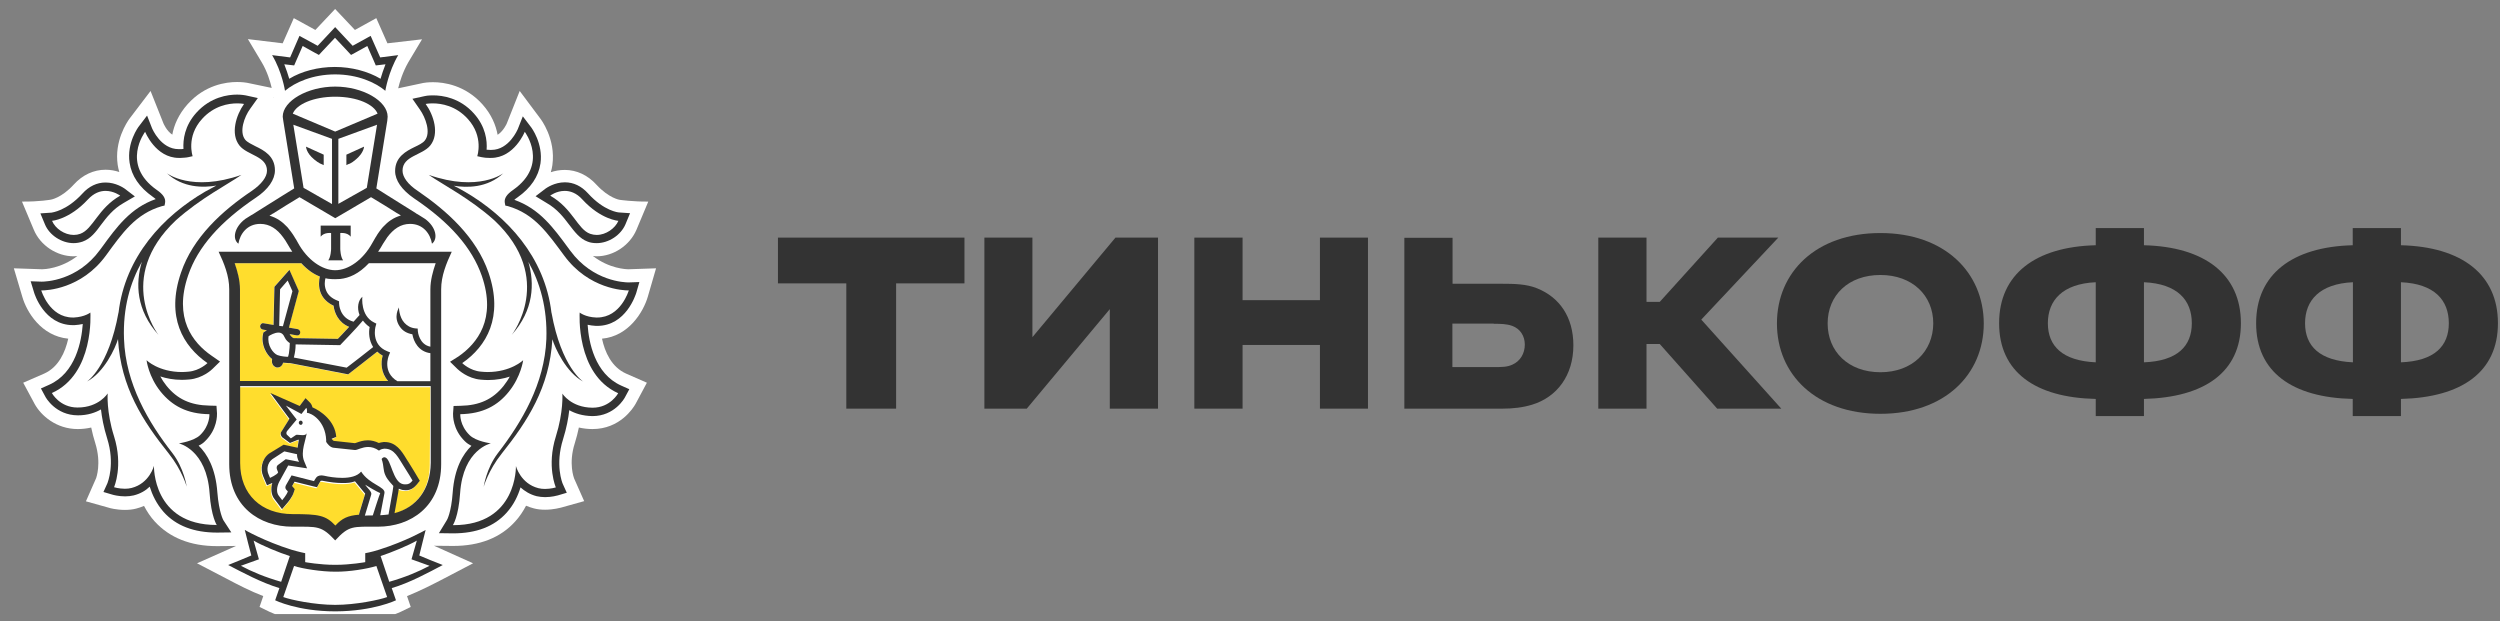 <?xml version="1.0" encoding="UTF-8"?> <svg xmlns="http://www.w3.org/2000/svg" width="157" height="39" viewBox="0 0 157 39" fill="none"><rect x="0" y="0" width="157" height="39" fill="#808080" stroke="none"/> <g clip-path="url(#clip0_30_56)"> <path d="M17.197 6.144H17.175L17.186 6.12L17.197 6.144ZM40.679 18.646L41.2 16.85L39.47 16.91C39.326 16.91 38.261 16.874 37.23 16.072C37.307 16.084 37.385 16.096 37.462 16.096C38.527 16.096 39.548 15.413 39.969 14.431L40.712 12.659C39.781 12.671 38.927 12.551 38.927 12.551C38.916 12.551 38.25 12.455 37.462 11.605C36.908 10.994 36.209 10.671 35.466 10.671C35.133 10.671 34.845 10.731 34.59 10.815C34.634 10.671 34.667 10.527 34.689 10.371C34.922 8.707 33.935 7.45 33.935 7.45L32.637 5.713L31.828 7.749C31.828 7.761 31.617 8.228 31.251 8.467C31.14 7.869 30.874 7.198 30.297 6.552C29.21 5.342 27.879 5.162 27.191 5.162C26.87 5.162 26.637 5.198 26.581 5.21L25.006 5.546C25.095 5.162 25.295 4.516 25.638 3.917L26.504 2.468L24.33 2.72L23.631 1.139L22.289 1.881L21.046 0.564L19.804 1.881L18.451 1.139L17.752 2.72L15.567 2.456L16.432 3.905C16.787 4.492 16.976 5.15 17.064 5.522L15.567 5.21L15.511 5.198C15.434 5.186 15.212 5.15 14.89 5.15C14.191 5.15 12.872 5.33 11.785 6.54C11.208 7.186 10.931 7.857 10.82 8.456C10.465 8.228 10.265 7.749 10.265 7.749L9.455 5.713L8.135 7.45C7.969 7.677 7.17 8.863 7.392 10.36C7.414 10.503 7.448 10.659 7.492 10.803C7.237 10.719 6.949 10.659 6.627 10.659C5.884 10.659 5.185 10.982 4.63 11.593C3.854 12.443 3.188 12.539 3.188 12.539C3.188 12.539 2.478 12.671 1.38 12.659L2.124 14.431C2.534 15.413 3.565 16.096 4.63 16.096C4.708 16.096 4.786 16.084 4.863 16.072C3.832 16.874 2.767 16.91 2.645 16.91L0.87 16.85L1.403 18.646C1.669 19.568 2.567 21.101 4.286 21.269C4.098 22.107 3.687 23.053 2.778 23.46L1.458 24.035L2.179 25.376C2.578 26.095 3.532 26.945 4.885 26.945C5.174 26.945 5.462 26.909 5.728 26.849C5.795 27.184 5.884 27.508 5.984 27.831C6.383 29.112 6.039 30.01 6.039 30.022L5.396 31.483L6.849 31.89C6.871 31.902 7.303 32.022 7.847 32.022C8.091 32.022 8.335 31.998 8.557 31.938C8.723 31.89 8.89 31.843 9.045 31.771C9.233 32.13 9.455 32.465 9.721 32.753C10.653 33.77 11.962 34.297 13.626 34.297H13.637L14.824 34.285L12.373 35.375L14.236 36.345C14.912 36.704 15.722 37.123 16.532 37.435L16.299 38.117L16.942 38.429C16.998 38.453 18.24 39.051 20.292 39.171C20.292 39.171 20.791 39.195 21.057 39.195C21.324 39.195 21.823 39.171 21.823 39.171C23.864 39.039 25.095 38.453 25.15 38.429L25.794 38.117L25.561 37.435C26.404 37.099 27.236 36.668 27.879 36.333L29.709 35.375L27.258 34.273L28.456 34.285C30.12 34.285 31.439 33.77 32.36 32.741C32.626 32.453 32.848 32.118 33.037 31.759C33.192 31.831 33.358 31.878 33.525 31.926C33.747 31.986 33.98 32.01 34.235 32.01C34.778 32.01 35.211 31.878 35.233 31.878L36.686 31.471L36.054 30.046C36.043 30.01 35.688 29.112 36.098 27.831C36.198 27.508 36.287 27.172 36.353 26.849C36.63 26.909 36.908 26.945 37.207 26.945C38.927 26.945 39.758 25.64 39.914 25.364L40.624 24.035L39.315 23.46C38.405 23.053 37.984 22.107 37.806 21.269C39.492 21.113 40.402 19.58 40.679 18.646Z" fill="white"></path> <path d="M21.047 6.072C19.661 6.072 18.618 6.563 18.385 7.138L21.047 8.264L23.709 7.138C23.477 6.563 22.434 6.072 21.047 6.072Z" fill="white"></path> <path d="M21.067 35.89H21.045H21.023C20.18 35.902 19.015 35.71 18.461 35.531L17.784 37.483C18.228 37.65 19.725 37.974 21.045 37.974C22.354 37.974 23.863 37.65 24.306 37.483L23.63 35.531C23.075 35.722 21.91 35.902 21.067 35.89Z" fill="white"></path> <path d="M26.158 33.95C25.659 34.25 24.538 34.717 23.884 34.92L24.427 36.537C25.437 36.238 26.269 35.902 26.945 35.531L25.814 35.124L26.158 33.95Z" fill="white"></path> <path d="M15.92 33.95L16.253 35.124L15.122 35.531C15.809 35.902 16.641 36.25 17.64 36.537L18.183 34.92C17.54 34.717 16.419 34.262 15.92 33.95Z" fill="white"></path> <path d="M21.042 4.204C22.095 4.204 23.116 4.468 23.914 4.947C23.992 4.683 24.092 4.372 24.225 4.037L23.925 4.073L23.615 4.108L23.482 3.797L23.082 2.887L22.35 3.294L22.062 3.45L21.84 3.21L21.053 2.372L20.265 3.21L20.043 3.45L19.755 3.294L19.023 2.887L18.623 3.797L18.49 4.108L18.18 4.073L17.88 4.037C18.014 4.372 18.113 4.683 18.191 4.947C18.967 4.468 19.988 4.204 21.042 4.204Z" fill="white"></path> <path d="M37.053 14.682C37.186 14.73 37.33 14.754 37.463 14.754C38.051 14.754 38.628 14.347 38.828 13.868C38.828 13.868 37.741 13.796 36.565 12.527C36.188 12.12 35.8 11.988 35.456 11.988C34.934 11.988 34.535 12.288 34.535 12.288C35.966 13.09 36.254 14.383 37.053 14.682Z" fill="white"></path> <path d="M4.615 14.754C4.748 14.754 4.892 14.73 5.025 14.682C5.835 14.395 6.123 13.102 7.532 12.288C7.532 12.288 7.133 11.988 6.611 11.988C6.268 11.988 5.879 12.108 5.502 12.527C4.338 13.796 3.25 13.868 3.25 13.868C3.45 14.335 4.027 14.754 4.615 14.754Z" fill="white"></path> <path d="M36.635 23.975C35.548 23.4 34.849 21.867 34.683 21.305C34.506 24.346 33.119 26.466 31.5 28.489C30.657 29.543 30.368 30.573 30.368 30.573C30.368 30.573 30.535 29.412 31.256 28.466C32.764 26.514 34.206 24.095 34.306 21.293C34.384 19.341 33.907 17.748 33.175 16.443C33.585 17.808 33.529 19.472 32.132 21.029C32.132 21.029 34.894 17.473 31.034 13.832C29.481 12.443 27.795 11.593 26.919 10.982C30.069 12.084 31.611 10.874 31.611 10.874C30.601 11.809 29.303 11.796 28.494 11.665C28.716 11.784 28.938 11.904 29.181 12.036C31.832 13.581 34.228 16.131 34.628 19.652V19.628C35.26 23.089 36.635 23.975 36.635 23.975ZM37.445 19.939C37.467 19.939 37.489 19.939 37.511 19.939C38.987 19.939 39.497 18.239 39.497 18.239H39.464C39.197 18.239 36.99 18.167 35.437 16.048C34.417 14.646 33.574 13.425 31.91 12.946L31.744 12.91L31.71 12.731C31.666 12.455 31.844 12.204 32.232 11.928C34.517 10.324 32.964 8.276 32.964 8.276C32.964 8.276 32.309 9.916 30.845 9.916C30.812 9.916 30.768 9.916 30.734 9.916C30.568 9.904 30.413 9.904 30.246 9.869L29.98 9.809C29.98 9.809 30.402 8.587 29.392 7.474C28.638 6.635 27.717 6.492 27.185 6.492C26.919 6.492 26.741 6.528 26.741 6.528C27.252 7.234 27.606 8.408 27.03 9.138C26.53 9.761 25.299 9.797 25.299 10.719C25.299 11.114 25.643 11.569 26.253 11.988C28.106 13.245 29.947 14.898 30.701 17.125C31.655 19.904 30.579 21.736 29.048 22.802C29.048 22.802 29.525 23.28 30.224 23.34C30.368 23.352 30.501 23.364 30.634 23.364C32.11 23.364 32.875 22.622 32.875 22.622C32.875 22.622 32.753 23.652 31.977 24.598C31.267 25.472 30.335 25.999 28.926 26.011C28.926 26.011 28.882 26.717 29.514 27.328C29.914 27.711 30.845 27.843 30.845 27.843C30.845 27.843 29.104 28.214 28.915 30.968C28.816 32.465 28.46 32.98 28.46 32.98H28.494C32.52 32.98 32.42 29.268 32.42 29.268C32.42 29.268 32.698 30.37 33.829 30.657C33.962 30.693 34.106 30.705 34.251 30.705C34.617 30.705 34.927 30.609 34.927 30.609C34.927 30.609 34.339 29.28 34.927 27.412C35.415 25.867 35.337 24.717 35.337 24.717C35.337 24.717 35.881 25.604 37.223 25.604H37.234C38.355 25.604 38.843 24.694 38.843 24.694C36.158 23.496 36.425 19.64 36.425 19.64C36.425 19.64 36.757 19.916 37.445 19.939Z" fill="white"></path> <path d="M10.601 28.502C8.982 26.466 7.595 24.358 7.418 21.317C7.252 21.867 6.564 23.4 5.466 23.987C5.466 23.987 6.841 23.101 7.451 19.64V19.664C7.862 16.143 10.246 13.593 12.908 12.048C13.152 11.904 13.385 11.785 13.596 11.677C12.786 11.809 11.489 11.833 10.479 10.887C10.479 10.887 12.021 12.096 15.171 10.994C14.295 11.605 12.609 12.455 11.056 13.844C7.185 17.485 9.958 21.041 9.958 21.041C8.571 19.485 8.516 17.82 8.915 16.455C8.183 17.76 7.717 19.353 7.795 21.305C7.906 24.107 9.337 26.526 10.845 28.478C11.577 29.424 11.744 30.585 11.744 30.585C11.744 30.585 11.433 29.555 10.601 28.502ZM11.245 27.831C11.245 27.831 12.176 27.711 12.576 27.316C13.197 26.705 13.164 25.999 13.164 25.999C11.744 25.975 10.812 25.46 10.102 24.586C9.337 23.64 9.215 22.61 9.215 22.61C9.215 22.61 9.98 23.352 11.444 23.352C11.577 23.352 11.71 23.34 11.855 23.328C12.553 23.269 13.041 22.79 13.041 22.79C11.511 21.736 10.424 19.892 11.378 17.113C12.143 14.886 13.984 13.234 15.826 11.976C16.447 11.569 16.779 11.102 16.779 10.707C16.779 9.773 15.548 9.749 15.049 9.126C14.461 8.396 14.827 7.222 15.338 6.516C15.338 6.516 15.171 6.48 14.905 6.48C14.373 6.48 13.452 6.623 12.698 7.462C11.688 8.575 12.11 9.797 12.11 9.797L11.844 9.857C11.677 9.893 11.522 9.905 11.355 9.905C11.322 9.905 11.289 9.905 11.245 9.905C9.78 9.905 9.126 8.264 9.126 8.264C9.126 8.264 7.573 10.336 9.858 11.94C10.257 12.216 10.424 12.467 10.38 12.743L10.346 12.922L10.18 12.958C8.527 13.437 7.684 14.671 6.664 16.06C5.111 18.179 2.915 18.251 2.637 18.251H2.604C2.604 18.251 3.103 19.952 4.589 19.952C4.612 19.952 4.634 19.952 4.656 19.952C5.333 19.928 5.688 19.64 5.688 19.64C5.688 19.64 5.954 23.496 3.27 24.694C3.27 24.694 3.758 25.604 4.878 25.604H4.889C6.231 25.592 6.775 24.718 6.775 24.718C6.775 24.718 6.697 25.867 7.174 27.412C7.762 29.28 7.174 30.609 7.174 30.609C7.174 30.609 7.484 30.705 7.85 30.705C7.995 30.705 8.139 30.693 8.272 30.657C9.392 30.37 9.681 29.268 9.681 29.268C9.681 29.268 9.581 32.98 13.607 32.98H13.64C13.64 32.98 13.286 32.465 13.186 30.968C12.986 28.202 11.245 27.831 11.245 27.831Z" fill="white"></path> <path d="M20.131 14.167H21.085H22.039V14.862C21.817 14.575 21.385 14.634 21.385 14.634V15.64C21.385 15.64 21.396 16.131 21.562 16.347H21.096H20.608C20.775 16.131 20.786 15.64 20.786 15.64V14.634C20.786 14.634 20.353 14.575 20.131 14.862V14.167ZM18.057 14.263C18.124 14.335 18.19 14.419 18.246 14.503C18.257 14.527 18.279 14.539 18.29 14.563C18.346 14.646 18.401 14.73 18.468 14.826C18.479 14.838 18.49 14.862 18.501 14.886C18.567 14.994 18.634 15.113 18.701 15.221C19.277 16.299 20.209 16.946 21.041 16.946C21.873 16.946 22.794 16.299 23.381 15.221C23.448 15.101 23.515 14.982 23.581 14.874C23.592 14.862 23.603 14.838 23.614 14.826C23.67 14.73 23.736 14.646 23.792 14.551C23.803 14.527 23.814 14.515 23.825 14.503C23.892 14.419 23.958 14.335 24.025 14.251C24.036 14.239 24.047 14.227 24.058 14.215C24.358 13.892 24.701 13.64 25.167 13.509L24.956 13.377H24.945L24.125 12.862L23.282 12.347L21.041 13.652H21.03L18.778 12.347L17.935 12.862L17.114 13.377H17.103L16.893 13.509C17.358 13.64 17.702 13.892 18.002 14.215C18.035 14.239 18.046 14.251 18.057 14.263Z" fill="white"></path> <path d="M20.321 9.713V10.371L20.199 10.311C20.188 10.311 20.021 10.264 19.722 10.012C19.223 9.593 19.212 9.21 19.212 9.21L20.321 9.713ZM20.842 12.802V8.719L18.413 7.833L19.056 11.796L20.842 12.802Z" fill="white"></path> <path d="M21.759 9.713L22.868 9.21C22.868 9.21 22.857 9.593 22.358 10.012C22.058 10.264 21.881 10.311 21.881 10.311L21.759 10.371V9.713ZM23.034 11.796L23.678 7.833L21.248 8.719V12.814L23.034 11.796Z" fill="white"></path> <path d="M17.403 22.299C17.636 22.394 17.924 22.406 18.068 22.406C18.079 22.382 18.079 22.358 18.09 22.334C18.102 22.287 18.113 22.239 18.124 22.191C18.168 21.963 18.179 21.712 18.179 21.544C18.079 21.472 17.935 21.365 17.858 21.185C17.769 20.981 17.636 20.886 17.447 20.886C17.203 20.886 16.937 21.041 16.826 21.113C16.759 21.676 17.148 22.191 17.403 22.299Z" fill="white"></path> <path d="M22.791 20.131C22.336 20.658 21.459 21.568 21.415 21.616L21.36 21.676L18.564 21.628C18.564 21.927 18.52 22.179 18.476 22.358C18.465 22.394 18.465 22.418 18.454 22.454L21.77 23.089C22.114 22.826 23.068 22.083 23.434 21.796C23.168 21.377 23.134 20.874 23.201 20.526C23.035 20.407 22.89 20.275 22.791 20.131Z" fill="white"></path> <path d="M23.16 16.527C22.517 17.209 21.896 17.461 21.352 17.52C21.252 17.532 21.152 17.532 21.053 17.532H21.042H21.03C20.931 17.532 20.82 17.52 20.731 17.52C20.631 17.509 20.531 17.497 20.432 17.473C20.398 17.628 20.354 17.952 20.476 18.251C20.587 18.526 20.831 18.73 21.175 18.874L21.286 18.922V19.053C21.286 19.089 21.308 19.963 22.195 20.203C22.339 20.047 22.473 19.904 22.572 19.784C22.395 19.329 22.484 18.862 22.75 18.634C22.739 18.682 22.628 19.82 23.482 20.251L23.626 20.323L23.582 20.478C23.571 20.526 23.282 21.628 24.314 22.047L24.491 22.119L24.414 22.31C24.391 22.358 23.992 23.352 24.946 23.927H27.02V22.167C26.288 22.071 25.966 21.436 25.889 20.981C25.545 20.921 25.279 20.754 25.101 20.502C24.669 19.892 25.046 19.329 25.046 19.293C25.046 19.293 25.046 19.892 25.39 20.263C25.556 20.442 25.767 20.574 26.066 20.61L26.221 20.622L26.233 20.79C26.233 20.826 26.321 21.64 27.02 21.76V18.155C27.02 17.592 27.175 17.029 27.353 16.515L23.16 16.527Z" fill="white"></path> <path d="M17.589 18.179L17.534 20.467L17.778 20.515L18.377 18.311L18.077 17.629L17.589 18.179Z" fill="white"></path> <path d="M18.87 26.67C18.803 26.67 18.748 26.61 18.759 26.526C18.77 26.454 18.825 26.394 18.892 26.406C18.959 26.406 19.014 26.478 19.003 26.55C19.003 26.622 18.936 26.681 18.87 26.67ZM24.139 28.705C24.161 28.705 24.183 28.705 24.194 28.717C24.56 28.825 24.66 30.262 25.303 30.394C25.37 30.406 25.425 30.406 25.481 30.406C25.669 30.406 25.78 30.322 25.902 30.166C25.902 30.166 25.58 29.615 25.336 29.244C25.015 28.753 24.76 28.166 24.161 28.166C24.15 28.166 24.127 28.166 24.116 28.166C23.917 28.178 23.795 28.286 23.795 28.286C23.551 28.119 23.318 28.059 23.118 28.059C22.741 28.059 22.441 28.25 22.297 28.25H22.286L20.933 28.107C20.722 28.083 20.556 27.855 20.5 27.771C20.489 27.747 20.478 27.735 20.478 27.735C20.478 27.699 20.478 27.651 20.478 27.616C20.434 26.43 19.58 25.927 19.28 25.915C19.28 25.915 19.314 25.688 19.236 25.604L18.936 25.987L17.949 25.472L18.648 26.346L18.06 27.053C17.983 27.137 17.994 27.244 18.027 27.292L18.282 27.532L18.604 27.316C18.615 27.304 18.648 27.304 18.681 27.304C18.77 27.304 18.903 27.328 19.025 27.328C19.158 27.328 19.269 27.292 19.28 27.16C19.236 27.604 18.859 28.358 19.114 28.957L19.302 29.412L18.116 29.232L17.561 30.238C17.384 30.573 17.361 30.945 17.528 31.136L17.738 31.412C17.738 31.412 18.027 31.076 18.093 30.861L17.994 30.753C17.916 30.657 17.916 30.573 17.971 30.478L18.326 29.855L19.735 30.214L19.813 30.082C19.913 29.915 20.046 29.855 20.201 29.855C20.267 29.855 20.323 29.867 20.389 29.879C20.656 29.939 21.077 30.011 21.51 30.011C21.987 30.011 22.453 29.915 22.697 29.615C23.207 30.43 24.238 30.561 24.161 30.969L23.895 32.358C24.072 32.346 24.249 32.334 24.416 32.31L24.671 30.861C24.704 30.705 24.726 30.49 24.726 30.49C24.627 30.382 24.383 30.154 24.249 29.867C24.072 29.496 24.172 29.292 23.994 28.801C23.972 28.813 24.017 28.705 24.139 28.705Z" fill="white"></path> <path d="M16.952 30.022C16.952 30.022 17.418 29.819 17.462 29.675L17.396 29.508C17.352 29.4 17.363 29.28 17.44 29.22L17.939 28.849L18.782 29.017C18.782 29.017 18.627 28.813 18.649 28.538L17.851 28.358L17.096 28.849C16.775 29.112 16.753 29.531 16.852 29.783L16.952 30.022Z" fill="white"></path> <path d="M22.906 32.369C23.061 32.357 23.227 32.357 23.405 32.357C23.405 32.357 23.837 31.004 23.86 30.956C23.616 30.837 23.116 30.549 22.917 30.429C23.05 30.633 23.36 30.872 23.294 31.052L22.906 32.369Z" fill="white"></path> <path d="M27.022 24.322H15.054V29.148C15.054 31.124 16.385 32.358 18.348 32.358C19.99 32.358 20.422 32.429 21.032 33.076C21.454 32.621 21.798 32.453 22.519 32.393L22.53 32.322L22.907 31.076C22.885 31.052 22.264 30.298 22.264 30.298C22.019 30.382 21.809 30.405 21.465 30.405C21.11 30.405 20.711 30.358 20.278 30.274C20.234 30.262 20.189 30.262 20.156 30.262C20.101 30.262 20.101 30.262 20.089 30.298L20.012 30.43L19.879 30.669L19.624 30.609L18.47 30.322L18.315 30.597L18.337 30.621L18.481 30.789L18.415 31.004C18.326 31.292 18.06 31.615 17.971 31.711L17.683 32.046L17.416 31.687L17.217 31.423C17.006 31.172 16.962 30.801 17.072 30.394H17.061L16.74 30.537L16.596 30.202L16.496 29.962C16.318 29.543 16.385 28.921 16.862 28.549L17.782 27.987L18.659 28.178C18.681 28.082 18.714 27.759 18.736 27.675C18.725 27.675 18.703 27.663 18.692 27.663L18.182 27.867L17.694 27.508C17.694 27.508 17.505 27.316 17.671 27.112L18.148 26.346L16.95 24.729L18.792 25.544L18.914 25.376L19.158 25.053L19.435 25.34C19.513 25.424 19.557 25.52 19.579 25.628C20.089 25.843 20.999 26.466 21.077 27.484L20.788 27.603V27.615C20.855 27.699 20.91 27.735 20.921 27.735L22.241 27.879C22.275 27.867 22.319 27.855 22.363 27.843C22.53 27.783 22.774 27.699 23.062 27.699C23.295 27.699 23.528 27.759 23.75 27.867C23.827 27.831 23.927 27.807 24.049 27.807H24.116C24.826 27.807 25.17 28.37 25.447 28.825C25.491 28.897 25.536 28.98 25.591 29.052C25.835 29.424 26.157 29.974 26.168 29.998L26.312 30.238L26.135 30.465C26.002 30.633 25.791 30.837 25.436 30.837C25.358 30.837 25.28 30.825 25.203 30.813C25.125 30.801 25.059 30.777 24.992 30.741C24.981 30.813 24.97 30.909 24.959 30.98L24.726 32.274C26.101 31.914 26.989 30.789 26.989 29.196L27.022 24.322Z" fill="#FFDD2D"></path> <path d="M15.061 23.927H24.367C23.901 23.413 23.912 22.766 24.023 22.335C23.89 22.263 23.779 22.179 23.679 22.095C23.313 22.383 22.204 23.257 21.916 23.472L21.849 23.52L18.2 22.814H18.122C18.033 22.814 17.911 22.814 17.767 22.79C17.723 22.969 17.59 23.089 17.423 23.089C17.401 23.089 17.379 23.089 17.368 23.077C17.268 23.065 17.19 23.005 17.135 22.922C17.079 22.838 17.057 22.742 17.068 22.634L17.079 22.55C16.702 22.263 16.358 21.628 16.514 20.958L16.525 20.886L16.58 20.85C16.591 20.838 16.647 20.802 16.747 20.742L16.48 20.694C16.381 20.67 16.314 20.574 16.325 20.467C16.336 20.359 16.436 20.287 16.536 20.299L17.168 20.407L17.224 18.012L18.166 16.946L18.754 18.275L18.133 20.574L18.688 20.67C18.788 20.682 18.854 20.79 18.843 20.898C18.832 20.994 18.754 21.065 18.666 21.065C18.654 21.065 18.643 21.065 18.632 21.065L18.177 20.982C18.189 20.994 18.189 21.006 18.2 21.017C18.244 21.125 18.355 21.197 18.422 21.233L21.206 21.281C21.328 21.161 21.616 20.85 21.916 20.526C21.228 20.251 20.984 19.616 20.939 19.197C20.551 19.018 20.296 18.766 20.141 18.419C19.963 18 20.03 17.569 20.074 17.365C19.708 17.221 19.309 16.958 18.91 16.527H14.717C14.894 17.042 15.05 17.605 15.05 18.167V23.927H15.061Z" fill="#FFDD2D"></path> <path d="M18.896 26.418C18.829 26.406 18.774 26.466 18.763 26.538C18.763 26.609 18.807 26.669 18.874 26.681C18.941 26.693 18.996 26.633 19.007 26.562C19.007 26.478 18.963 26.418 18.896 26.418Z" fill="#333333"></path> <path d="M24.445 36.537L23.902 34.92C24.556 34.705 25.666 34.249 26.176 33.95L25.843 35.124L26.974 35.531C26.276 35.902 25.455 36.249 24.445 36.537ZM21.051 37.986C19.731 37.986 18.234 37.662 17.79 37.495L18.467 35.543C19.021 35.722 20.186 35.902 21.029 35.902H21.051H21.073C21.916 35.914 23.081 35.722 23.636 35.543L24.312 37.495C23.869 37.662 22.36 37.986 21.051 37.986ZM15.128 35.531L16.26 35.124L15.927 33.95C16.426 34.249 17.546 34.717 18.201 34.92L17.657 36.537C16.648 36.249 15.816 35.902 15.128 35.531ZM27.019 35.172L26.331 34.884L26.52 34.118L26.73 33.279C26.73 33.279 25.51 33.986 23.791 34.525C23.303 34.681 22.937 34.74 22.937 34.74V35.303C22.937 35.303 22.016 35.471 21.085 35.471H21.062H21.051H21.029H21.018C20.086 35.471 19.166 35.303 19.166 35.303V34.74C19.166 34.74 18.8 34.669 18.312 34.525C16.592 33.986 15.372 33.279 15.372 33.279L15.583 34.118L15.783 34.884L15.095 35.172L14.33 35.483C15.206 35.938 16.426 36.597 17.546 36.932L17.28 37.698C17.28 37.698 18.689 38.393 21.051 38.393H21.062H21.073H21.085H21.096C23.458 38.381 24.867 37.698 24.867 37.698L24.601 36.932C25.721 36.608 26.941 35.938 27.806 35.483L27.019 35.172Z" fill="#333333"></path> <path d="M18.164 4.073L18.474 4.109L18.608 3.798L19.007 2.888L19.739 3.295L20.027 3.45L20.249 3.211L21.037 2.373L21.824 3.211L22.046 3.45L22.334 3.295L23.066 2.888L23.466 3.798L23.599 4.109L23.909 4.073L24.209 4.037C24.076 4.372 23.976 4.684 23.898 4.947C23.111 4.48 22.079 4.205 21.026 4.205C19.983 4.205 18.951 4.468 18.164 4.947C18.086 4.684 17.986 4.372 17.853 4.037L18.164 4.073ZM21.048 4.672C22.456 4.672 23.577 5.175 24.198 5.702C24.198 5.702 24.386 4.516 25.008 3.462L23.876 3.606L23.277 2.253L22.146 2.876L21.048 1.702L19.95 2.876L18.807 2.253L18.219 3.606L17.088 3.462C17.72 4.516 17.898 5.702 17.898 5.702C18.519 5.175 19.639 4.672 21.048 4.672Z" fill="#333333"></path> <path d="M38.822 24.694C38.822 24.694 38.334 25.604 37.214 25.604H37.203C35.861 25.592 35.317 24.718 35.317 24.718C35.317 24.718 35.395 25.867 34.907 27.412C34.319 29.28 34.907 30.609 34.907 30.609C34.907 30.609 34.596 30.705 34.23 30.705C34.086 30.705 33.942 30.693 33.809 30.657C32.688 30.37 32.4 29.268 32.4 29.268C32.4 29.268 32.5 32.98 28.473 32.98H28.44C28.44 32.98 28.795 32.465 28.895 30.968C29.083 28.214 30.825 27.843 30.825 27.843C30.825 27.843 29.893 27.723 29.494 27.328C28.861 26.717 28.906 26.011 28.906 26.011C30.326 25.987 31.257 25.472 31.956 24.598C32.721 23.652 32.855 22.622 32.855 22.622C32.855 22.622 32.089 23.364 30.614 23.364C30.481 23.364 30.348 23.352 30.204 23.34C29.505 23.281 29.028 22.802 29.028 22.802C30.559 21.748 31.634 19.904 30.681 17.125C29.915 14.898 28.074 13.246 26.233 11.988C25.612 11.581 25.279 11.114 25.279 10.719C25.279 9.785 26.51 9.761 27.02 9.138C27.608 8.408 27.242 7.234 26.732 6.528C26.732 6.528 26.898 6.492 27.176 6.492C27.708 6.492 28.629 6.635 29.383 7.474C30.392 8.587 29.971 9.809 29.971 9.809L30.237 9.869C30.403 9.905 30.559 9.917 30.725 9.917C30.758 9.917 30.803 9.917 30.836 9.917C32.3 9.917 32.955 8.276 32.955 8.276C32.955 8.276 34.507 10.324 32.222 11.928C31.823 12.204 31.657 12.455 31.701 12.731L31.734 12.91L31.901 12.946C33.565 13.425 34.396 14.659 35.428 16.048C36.981 18.167 39.188 18.239 39.454 18.239H39.488C39.488 18.239 38.989 19.94 37.502 19.94C37.48 19.94 37.458 19.94 37.436 19.94C36.759 19.916 36.404 19.628 36.404 19.628C36.404 19.628 36.138 23.496 38.822 24.694ZM37.502 20.466C39.321 20.466 39.92 18.491 39.953 18.407L40.153 17.712L39.477 17.736C39.233 17.736 37.236 17.676 35.816 15.748L35.683 15.569C34.751 14.299 33.875 13.102 32.3 12.551C32.344 12.503 32.411 12.455 32.5 12.395C33.332 11.809 33.82 11.09 33.942 10.264C34.119 9.018 33.376 8.013 33.343 7.977L32.833 7.306L32.522 8.096C32.5 8.144 31.967 9.414 30.858 9.414H30.78C30.703 9.414 30.636 9.402 30.559 9.402C30.603 8.839 30.503 7.953 29.76 7.126C28.873 6.133 27.774 5.989 27.198 5.989C26.887 5.989 26.688 6.025 26.665 6.037L25.9 6.204L26.366 6.875C26.732 7.39 27.076 8.336 26.676 8.827C26.554 8.983 26.288 9.114 26.033 9.234C25.523 9.486 24.813 9.845 24.813 10.743C24.813 11.33 25.235 11.928 26 12.455C28.263 13.976 29.649 15.569 30.259 17.329C31.191 20.035 29.971 21.568 28.795 22.383L28.263 22.718L28.728 23.173C28.795 23.233 29.361 23.772 30.193 23.843C30.348 23.855 30.503 23.867 30.647 23.867C31.18 23.867 31.646 23.772 32.012 23.652C31.912 23.843 31.779 24.035 31.623 24.239C30.947 25.077 30.115 25.46 28.928 25.484L28.484 25.496L28.451 25.975C28.451 26.071 28.418 26.957 29.194 27.711C29.316 27.831 29.46 27.927 29.605 27.999C29.072 28.514 28.54 29.4 28.429 30.933C28.34 32.202 28.063 32.681 28.052 32.681L27.564 33.483L28.451 33.495C29.915 33.495 31.036 33.064 31.812 32.202C32.267 31.699 32.533 31.124 32.688 30.609C32.943 30.837 33.276 31.052 33.698 31.16C33.864 31.196 34.041 31.22 34.23 31.22C34.64 31.22 34.984 31.124 35.029 31.112L35.594 30.945L35.339 30.382C35.317 30.334 34.851 29.196 35.361 27.58C35.583 26.873 35.694 26.25 35.75 25.759C36.105 25.963 36.581 26.119 37.203 26.131C38.6 26.131 39.221 25.005 39.244 24.957L39.521 24.442L39.011 24.215C37.347 23.472 36.97 21.472 36.903 20.395C37.059 20.431 37.225 20.454 37.425 20.466H37.502Z" fill="#333333"></path> <path d="M35.464 11.988C35.797 11.988 36.196 12.108 36.573 12.527C37.738 13.796 38.836 13.868 38.836 13.868C38.636 14.335 38.059 14.754 37.472 14.754C37.339 14.754 37.194 14.73 37.061 14.683C36.263 14.395 35.974 13.102 34.554 12.288C34.543 12.288 34.943 11.988 35.464 11.988ZM34.322 12.743C34.998 13.126 35.397 13.653 35.741 14.108C36.085 14.551 36.407 14.994 36.906 15.174C37.083 15.245 37.272 15.269 37.472 15.269C38.226 15.269 38.991 14.766 39.28 14.084L39.568 13.389L38.869 13.341C38.836 13.341 37.938 13.258 36.928 12.144C36.518 11.689 36.019 11.449 35.475 11.449C34.821 11.449 34.333 11.797 34.277 11.832L33.634 12.323L34.322 12.743Z" fill="#333333"></path> <path d="M34.633 19.628V19.652C34.223 16.131 31.838 13.581 29.187 12.036C28.943 11.892 28.71 11.773 28.499 11.665C29.309 11.796 30.607 11.82 31.616 10.874C31.616 10.874 30.074 12.084 26.924 10.982C27.801 11.593 29.487 12.443 31.039 13.832C34.91 17.473 32.138 21.029 32.138 21.029C33.524 19.472 33.58 17.808 33.18 16.443C33.912 17.748 34.378 19.341 34.312 21.293C34.201 24.095 32.77 26.514 31.261 28.465C30.54 29.412 30.374 30.573 30.374 30.573C30.374 30.573 30.662 29.543 31.505 28.489C33.125 26.454 34.511 24.346 34.689 21.305C34.855 21.855 35.543 23.388 36.641 23.975C36.63 23.975 35.254 23.089 34.633 19.628Z" fill="#333333"></path> <path d="M13.595 32.968C9.569 32.968 9.668 29.256 9.668 29.256C9.668 29.256 9.391 30.358 8.26 30.645C8.127 30.681 7.982 30.693 7.838 30.693C7.472 30.693 7.162 30.597 7.162 30.597C7.162 30.597 7.75 29.268 7.162 27.4C6.674 25.855 6.762 24.706 6.762 24.706C6.762 24.706 6.219 25.592 4.877 25.592H4.866C3.745 25.592 3.257 24.682 3.257 24.682C5.942 23.484 5.675 19.628 5.675 19.628C5.675 19.628 5.331 19.904 4.644 19.94C4.622 19.94 4.599 19.94 4.577 19.94C3.091 19.94 2.592 18.239 2.592 18.239H2.625C2.902 18.239 5.099 18.167 6.651 16.048C7.672 14.647 8.515 13.425 10.168 12.946L10.334 12.91L10.367 12.731C10.412 12.455 10.245 12.204 9.846 11.928C7.561 10.324 9.114 8.276 9.114 8.276C9.114 8.276 9.768 9.917 11.232 9.917C11.266 9.917 11.299 9.917 11.343 9.917C11.51 9.905 11.676 9.905 11.831 9.869L12.098 9.809C12.098 9.809 11.676 8.587 12.685 7.474C13.44 6.635 14.36 6.492 14.893 6.492C15.159 6.492 15.325 6.528 15.325 6.528C14.826 7.234 14.46 8.408 15.037 9.138C15.536 9.761 16.767 9.797 16.767 10.719C16.767 11.114 16.423 11.569 15.813 11.988C13.961 13.234 12.12 14.898 11.366 17.125C10.412 19.904 11.488 21.736 13.029 22.802C13.029 22.802 12.541 23.281 11.842 23.34C11.698 23.352 11.565 23.364 11.432 23.364C9.957 23.364 9.203 22.622 9.203 22.622C9.203 22.622 9.325 23.652 10.09 24.598C10.8 25.472 11.732 25.999 13.151 26.011C13.151 26.011 13.196 26.717 12.563 27.328C12.164 27.711 11.232 27.843 11.232 27.843C11.232 27.843 12.974 28.226 13.162 30.968C13.262 32.453 13.617 32.98 13.617 32.98H13.595V32.968ZM14.028 32.669C14.028 32.669 13.75 32.19 13.65 30.921C13.54 29.4 13.007 28.502 12.475 27.987C12.63 27.915 12.774 27.819 12.885 27.699C13.662 26.945 13.628 26.059 13.628 25.963L13.595 25.484L13.151 25.472C11.964 25.448 11.133 25.065 10.456 24.227C10.301 24.035 10.168 23.831 10.068 23.64C10.434 23.76 10.889 23.855 11.432 23.855C11.576 23.855 11.732 23.843 11.887 23.831C12.719 23.76 13.296 23.221 13.351 23.161L13.817 22.706L13.284 22.335C12.098 21.52 10.889 19.976 11.82 17.281C12.419 15.521 13.817 13.928 16.08 12.407C16.845 11.893 17.266 11.282 17.266 10.695C17.266 9.797 16.568 9.438 16.046 9.186C15.791 9.054 15.536 8.935 15.403 8.779C15.004 8.288 15.336 7.342 15.713 6.827L16.191 6.157L15.425 5.989C15.403 5.989 15.203 5.941 14.893 5.941C14.316 5.941 13.229 6.085 12.331 7.079C11.587 7.905 11.488 8.779 11.521 9.354C11.443 9.366 11.377 9.366 11.299 9.366H11.221C10.101 9.366 9.569 8.096 9.546 8.049L9.236 7.258L8.726 7.929C8.692 7.965 7.949 8.971 8.138 10.216C8.26 11.042 8.748 11.761 9.58 12.348C9.668 12.407 9.735 12.467 9.779 12.503C8.204 13.054 7.328 14.252 6.407 15.521L6.274 15.7C4.855 17.64 2.847 17.688 2.614 17.688L1.926 17.664L2.137 18.359C2.159 18.443 2.769 20.419 4.588 20.419H4.677C4.866 20.407 5.043 20.383 5.198 20.347C5.121 21.424 4.755 23.424 3.08 24.167L2.57 24.394L2.847 24.909C2.869 24.957 3.49 26.083 4.899 26.083C5.509 26.083 5.986 25.915 6.341 25.712C6.396 26.203 6.507 26.825 6.729 27.532C7.239 29.148 6.762 30.286 6.751 30.334L6.496 30.897L7.062 31.064C7.095 31.076 7.45 31.172 7.86 31.172C8.049 31.172 8.226 31.148 8.393 31.112C8.825 31.004 9.158 30.801 9.402 30.561C9.558 31.064 9.824 31.639 10.278 32.154C11.055 33.016 12.175 33.447 13.639 33.447L14.527 33.435L14.028 32.669Z" fill="#333333"></path> <path d="M5.52 12.527C5.897 12.12 6.285 11.988 6.629 11.988C7.15 11.988 7.55 12.287 7.55 12.287C6.141 13.09 5.853 14.383 5.043 14.682C4.91 14.73 4.777 14.754 4.633 14.754C4.045 14.754 3.468 14.347 3.268 13.868C3.257 13.868 4.344 13.796 5.52 12.527ZM4.621 15.269C4.821 15.269 5.01 15.233 5.187 15.173C5.697 14.994 6.019 14.563 6.352 14.108C6.696 13.653 7.095 13.126 7.772 12.742L8.47 12.335L7.827 11.844C7.772 11.808 7.283 11.461 6.629 11.461C6.086 11.461 5.586 11.701 5.176 12.156C4.167 13.257 3.268 13.341 3.235 13.353L2.536 13.401L2.825 14.096C3.102 14.766 3.867 15.269 4.621 15.269Z" fill="#333333"></path> <path d="M7.788 21.293C7.71 19.341 8.176 17.748 8.908 16.443C8.498 17.808 8.553 19.472 9.951 21.029C9.951 21.029 7.189 17.473 11.049 13.832C12.602 12.443 14.288 11.593 15.164 10.982C12.014 12.084 10.472 10.874 10.472 10.874C11.481 11.809 12.779 11.796 13.589 11.653C13.367 11.773 13.145 11.892 12.901 12.024C10.239 13.569 7.854 16.119 7.444 19.64V19.616C6.823 23.077 5.458 23.963 5.458 23.963C6.546 23.388 7.244 21.855 7.411 21.293C7.588 24.334 8.975 26.454 10.594 28.477C11.437 29.531 11.725 30.561 11.725 30.561C11.725 30.561 11.559 29.4 10.827 28.454C9.318 26.526 7.888 24.095 7.788 21.293Z" fill="#333333"></path> <path d="M20.138 14.168V14.862C20.36 14.575 20.793 14.635 20.793 14.635V15.64C20.793 15.64 20.782 16.131 20.615 16.347H21.081H21.547C21.381 16.131 21.369 15.64 21.369 15.64V14.635C21.369 14.635 21.802 14.575 22.024 14.862V14.168H21.07H20.138Z" fill="#333333"></path> <path d="M19.729 10.012C20.029 10.264 20.206 10.312 20.206 10.312L20.328 10.371V9.713L19.219 9.21C19.219 9.222 19.23 9.605 19.729 10.012Z" fill="#333333"></path> <path d="M22.352 10.012C22.852 9.593 22.863 9.21 22.863 9.21L21.753 9.713V10.371L21.864 10.312C21.875 10.312 22.053 10.276 22.352 10.012Z" fill="#333333"></path> <path d="M21.05 8.264L18.388 7.138C18.61 6.563 19.663 6.073 21.05 6.073C22.447 6.073 23.49 6.563 23.712 7.138L21.05 8.264ZM23.035 11.796L21.249 12.802V8.719L23.678 7.833L23.035 11.796ZM24.133 12.886L24.954 13.401H24.965L25.176 13.533C24.71 13.665 24.366 13.916 24.067 14.239C24.056 14.251 24.044 14.263 24.033 14.275C23.967 14.347 23.9 14.443 23.834 14.527C23.823 14.539 23.812 14.563 23.8 14.575C23.734 14.659 23.678 14.754 23.623 14.85C23.612 14.862 23.601 14.886 23.59 14.898C23.523 15.006 23.457 15.126 23.39 15.245C22.802 16.323 21.882 16.97 21.05 16.97C20.229 16.97 19.297 16.323 18.709 15.245C18.643 15.126 18.587 15.018 18.51 14.91C18.498 14.886 18.487 14.862 18.476 14.85C18.421 14.766 18.365 14.671 18.299 14.587C18.288 14.563 18.266 14.551 18.255 14.527C18.188 14.443 18.121 14.359 18.066 14.287C18.055 14.275 18.044 14.263 18.033 14.251C17.733 13.928 17.389 13.677 16.924 13.545L17.134 13.413H17.145L17.966 12.898L18.809 12.383L21.05 13.7H21.061L23.301 12.383L24.133 12.886ZM27.361 16.527C27.183 17.041 27.028 17.604 27.028 18.167V21.772C26.329 21.64 26.241 20.838 26.241 20.802L26.23 20.634L26.074 20.622C25.775 20.586 25.564 20.454 25.398 20.275C25.054 19.904 25.054 19.305 25.054 19.305C25.054 19.341 24.677 19.892 25.109 20.514C25.287 20.778 25.553 20.933 25.897 20.993C25.974 21.448 26.285 22.083 27.028 22.179V23.939H24.954C24 23.364 24.399 22.37 24.422 22.322L24.499 22.131L24.322 22.059C23.29 21.652 23.568 20.538 23.59 20.49L23.634 20.323L23.49 20.251C22.636 19.832 22.747 18.682 22.758 18.634C22.492 18.862 22.403 19.329 22.58 19.784C22.48 19.904 22.347 20.047 22.203 20.203C21.316 19.963 21.294 19.089 21.294 19.053V18.922L21.183 18.874C20.839 18.742 20.595 18.526 20.484 18.251C20.351 17.94 20.395 17.628 20.44 17.473C20.54 17.497 20.639 17.52 20.739 17.52C20.839 17.532 20.939 17.532 21.039 17.532H21.05H21.061C21.161 17.532 21.26 17.52 21.36 17.52C21.915 17.461 22.525 17.209 23.168 16.527H27.361ZM24.777 32.226L25.009 30.932C25.021 30.86 25.032 30.765 25.043 30.693C25.109 30.717 25.176 30.741 25.253 30.765C25.342 30.777 25.42 30.789 25.486 30.789C25.841 30.789 26.041 30.585 26.185 30.418L26.363 30.19L26.218 29.95C26.207 29.927 25.886 29.388 25.642 29.004C25.597 28.933 25.542 28.861 25.497 28.777C25.22 28.322 24.865 27.759 24.155 27.759H24.089C23.978 27.771 23.878 27.795 23.789 27.819C23.568 27.711 23.335 27.651 23.102 27.651C22.813 27.651 22.569 27.735 22.403 27.795C22.358 27.807 22.314 27.831 22.281 27.831L20.961 27.687C20.95 27.687 20.894 27.651 20.828 27.567V27.555L21.116 27.436C21.039 26.418 20.129 25.795 19.619 25.58C19.597 25.472 19.552 25.376 19.475 25.292L19.186 25.005L18.942 25.328L18.82 25.496L16.979 24.681L18.177 26.298L17.7 27.064C17.522 27.256 17.722 27.46 17.722 27.46L18.21 27.819L18.72 27.615C18.743 27.615 18.754 27.615 18.765 27.627C18.743 27.711 18.709 28.035 18.687 28.118L17.811 27.927L16.89 28.489C16.413 28.861 16.347 29.483 16.524 29.902L16.624 30.142L16.768 30.477L17.09 30.334C17.09 30.334 17.101 30.334 17.101 30.322C16.99 30.717 17.034 31.1 17.245 31.352L17.445 31.615L17.711 31.974L17.999 31.639C18.088 31.543 18.354 31.22 18.443 30.932L18.51 30.717L18.365 30.549L18.343 30.525L18.498 30.25L19.652 30.537L19.907 30.597L20.04 30.358L20.118 30.226C20.129 30.202 20.14 30.19 20.184 30.19C20.229 30.19 20.262 30.19 20.306 30.202C20.739 30.286 21.138 30.334 21.493 30.334C21.837 30.334 22.048 30.322 22.292 30.226C22.292 30.226 22.913 30.98 22.935 31.004L22.558 32.25L22.547 32.322C21.837 32.381 21.482 32.549 21.061 33.004C20.451 32.357 20.018 32.286 18.377 32.286C16.413 32.286 15.082 31.052 15.082 29.076V24.25H27.05V29.076C27.028 30.753 26.152 31.866 24.777 32.226ZM17.4 29.495L17.467 29.663C17.423 29.807 16.957 30.01 16.957 30.01L16.857 29.771C16.746 29.519 16.768 29.088 17.101 28.837L17.855 28.346L18.654 28.525C18.643 28.801 18.787 29.004 18.787 29.004L17.944 28.837L17.445 29.208C17.367 29.268 17.356 29.388 17.4 29.495ZM24.655 30.86L24.399 32.309C24.233 32.334 24.056 32.345 23.878 32.357L24.144 30.968C24.222 30.561 23.19 30.429 22.68 29.615C22.436 29.915 21.959 30.01 21.493 30.01C21.061 30.01 20.628 29.939 20.373 29.879C20.306 29.867 20.24 29.855 20.184 29.855C20.029 29.855 19.896 29.902 19.796 30.082L19.719 30.214L18.31 29.855L17.955 30.477C17.911 30.573 17.9 30.669 17.977 30.753L18.077 30.86C18.011 31.076 17.722 31.411 17.722 31.411L17.511 31.136C17.345 30.932 17.367 30.573 17.545 30.238L18.099 29.232L19.286 29.412L19.098 28.956C18.854 28.358 19.231 27.591 19.264 27.16C19.253 27.292 19.142 27.328 19.009 27.328C18.887 27.328 18.754 27.304 18.665 27.304C18.632 27.304 18.598 27.304 18.587 27.316L18.266 27.532L18.011 27.292C17.977 27.244 17.966 27.136 18.044 27.052L18.632 26.346L17.955 25.472L18.931 25.999L19.231 25.616C19.308 25.699 19.275 25.927 19.275 25.927C19.575 25.939 20.428 26.442 20.484 27.627C20.484 27.663 20.484 27.699 20.484 27.747C20.484 27.747 20.495 27.759 20.506 27.783C20.562 27.867 20.728 28.094 20.939 28.118L22.292 28.262H22.303C22.447 28.262 22.747 28.07 23.124 28.07C23.335 28.07 23.556 28.13 23.8 28.298C23.8 28.298 23.922 28.19 24.122 28.178C24.133 28.178 24.155 28.178 24.166 28.178C24.777 28.178 25.021 28.765 25.342 29.256C25.586 29.627 25.908 30.178 25.908 30.178C25.786 30.334 25.675 30.418 25.486 30.418C25.431 30.418 25.375 30.418 25.309 30.405C24.666 30.274 24.566 28.849 24.2 28.729C24.178 28.717 24.155 28.717 24.144 28.717C24.022 28.717 23.967 28.825 23.967 28.825C24.133 29.316 24.033 29.507 24.222 29.891C24.355 30.166 24.599 30.393 24.699 30.513C24.71 30.501 24.677 30.705 24.655 30.86ZM23.412 32.369C23.235 32.369 23.068 32.369 22.913 32.381L23.312 31.064C23.379 30.884 23.057 30.645 22.935 30.441C23.135 30.573 23.634 30.86 23.878 30.968C23.845 31.004 23.412 32.369 23.412 32.369ZM17.534 20.466L17.589 18.167L18.066 17.616L18.365 18.287L17.767 20.49L17.534 20.466ZM17.877 21.185C17.955 21.364 18.099 21.484 18.199 21.544C18.199 21.712 18.177 21.963 18.144 22.191C18.133 22.239 18.121 22.287 18.11 22.334C18.099 22.358 18.099 22.382 18.088 22.406C17.944 22.406 17.655 22.382 17.423 22.299C17.156 22.191 16.768 21.688 16.868 21.113C16.979 21.041 17.245 20.886 17.489 20.886C17.667 20.886 17.789 20.981 17.877 21.185ZM23.434 21.796C23.068 22.083 22.114 22.837 21.771 23.089L18.454 22.454C18.465 22.418 18.465 22.394 18.476 22.358C18.521 22.179 18.565 21.915 18.565 21.628L21.36 21.676L21.416 21.616C21.46 21.568 22.347 20.658 22.791 20.131C22.902 20.275 23.035 20.418 23.213 20.538C23.146 20.886 23.168 21.376 23.434 21.796ZM18.92 16.527C19.319 16.958 19.708 17.221 20.085 17.365C20.04 17.568 19.974 18 20.151 18.419C20.295 18.754 20.562 19.017 20.95 19.197C20.994 19.616 21.238 20.251 21.926 20.526C21.627 20.849 21.338 21.161 21.216 21.281L18.432 21.233C18.365 21.197 18.266 21.125 18.21 21.017C18.199 21.005 18.199 20.993 18.188 20.981L18.643 21.065C18.654 21.065 18.665 21.065 18.676 21.065C18.765 21.065 18.842 21.005 18.854 20.897C18.865 20.79 18.798 20.694 18.698 20.67L18.144 20.574L18.765 18.275L18.177 16.946L17.234 18.012L17.179 20.407L16.546 20.299C16.447 20.275 16.358 20.359 16.336 20.466C16.325 20.574 16.391 20.67 16.491 20.694L16.757 20.742C16.657 20.802 16.602 20.849 16.591 20.849L16.535 20.886L16.524 20.957C16.369 21.628 16.724 22.263 17.09 22.55L17.079 22.634C17.068 22.742 17.09 22.837 17.145 22.921C17.201 23.005 17.29 23.053 17.378 23.077C17.4 23.077 17.423 23.077 17.434 23.077C17.6 23.077 17.733 22.957 17.778 22.777C17.922 22.79 18.044 22.801 18.133 22.801H18.21L21.859 23.508L21.926 23.46C22.214 23.244 23.323 22.37 23.69 22.083C23.789 22.179 23.9 22.263 24.033 22.334C23.911 22.753 23.911 23.412 24.377 23.927H15.071V18.167C15.071 17.604 14.916 17.041 14.738 16.527H18.92ZM18.421 7.833L20.85 8.719V12.814L19.064 11.796L18.421 7.833ZM24.344 7.33C24.344 6.336 22.78 5.438 21.05 5.438C19.319 5.438 17.755 6.336 17.755 7.33L17.789 7.581L18.476 11.832L17.778 12.264L15.981 13.389H15.992C15.992 13.389 15.592 13.617 15.404 13.748C14.716 14.263 14.572 15.006 14.971 15.305C15.071 14.694 15.515 14.06 16.347 14.06C16.946 14.06 17.412 14.395 17.778 14.898C17.877 15.03 17.966 15.162 18.044 15.305C18.144 15.485 18.255 15.652 18.354 15.808H13.729C14.073 16.539 14.395 17.317 14.395 18.167V29.148C14.395 31.807 16.302 33.076 18.365 33.076C19.963 33.076 20.173 33.004 21.05 33.938C21.926 32.992 22.137 33.076 23.734 33.076C25.797 33.076 27.705 31.807 27.705 29.148V18.167C27.705 17.329 28.026 16.55 28.37 15.808H23.745C23.845 15.652 23.956 15.497 24.056 15.305C24.144 15.162 24.233 15.03 24.322 14.898C24.699 14.395 25.154 14.06 25.753 14.06C26.585 14.06 27.028 14.694 27.128 15.305C27.527 14.994 27.383 14.251 26.695 13.748C26.507 13.617 26.108 13.389 26.108 13.389H26.119L24.322 12.264L23.634 11.832L24.322 7.581L24.344 7.33Z" fill="#333333"></path> <path d="M56.276 25.663V17.796H60.568V14.922H48.855V17.796H53.148V25.663H56.276Z" fill="#333333"></path> <path d="M64.836 21.173V14.922H61.819V25.663H64.481L69.695 19.413V25.663H72.723V14.922H70.05L64.836 21.173Z" fill="#333333"></path> <path d="M82.892 21.664V25.663H85.909V14.922H82.892V18.85H78.034V14.922H75.005V25.663H78.034V21.664H82.892Z" fill="#333333"></path> <path d="M93.805 20.335C94.227 20.335 94.615 20.335 94.97 20.467C95.469 20.646 95.758 21.101 95.758 21.64C95.758 22.203 95.469 22.682 94.981 22.898C94.648 23.053 94.316 23.053 93.794 23.053H91.21V20.323H93.805V20.335ZM94.327 25.664C95.014 25.664 95.636 25.592 96.223 25.412C97.787 24.933 98.808 23.568 98.808 21.688C98.808 19.904 97.932 18.67 96.534 18.108C95.868 17.832 95.07 17.82 94.327 17.82H91.221V14.934H88.193V25.664H94.327Z" fill="#333333"></path> <path d="M104.233 21.604L107.838 25.663H111.864L106.84 20.071L111.676 14.922H107.882L104.233 18.957H103.401V14.922H100.373V25.663H103.401V21.604H104.233Z" fill="#333333"></path> <path d="M118.092 23.376C116.073 23.376 114.776 22.071 114.776 20.311C114.776 18.55 116.073 17.269 118.092 17.269C120.089 17.269 121.409 18.55 121.409 20.311C121.398 22.071 120.089 23.376 118.092 23.376ZM118.092 14.635C114.021 14.635 111.592 17.113 111.592 20.311C111.592 23.508 114.033 25.987 118.092 25.987C122.141 25.987 124.581 23.508 124.581 20.311C124.57 17.113 122.13 14.635 118.092 14.635Z" fill="#333333"></path> <path d="M134.64 17.724C136.747 17.82 137.646 18.85 137.646 20.299C137.646 21.736 136.747 22.67 134.64 22.754V17.724ZM131.612 22.754C129.526 22.658 128.606 21.736 128.606 20.299C128.606 18.862 129.526 17.82 131.612 17.724V22.754ZM134.64 14.323H131.612V15.401C127.818 15.497 125.544 17.221 125.544 20.299C125.544 23.365 127.818 24.969 131.612 25.053V26.131H134.64V25.053C138.455 24.957 140.729 23.365 140.729 20.299C140.729 17.233 138.455 15.497 134.64 15.401V14.323Z" fill="#333333"></path> <path d="M150.78 17.724C152.888 17.82 153.786 18.85 153.786 20.299C153.786 21.736 152.888 22.67 150.78 22.754V17.724ZM147.763 22.754C145.678 22.658 144.758 21.736 144.758 20.299C144.758 18.862 145.678 17.82 147.763 17.724V22.754ZM150.78 14.323H147.752V15.401C143.959 15.497 141.685 17.221 141.685 20.299C141.685 23.365 143.959 24.969 147.752 25.053V26.131H150.78V25.053C154.596 24.957 156.87 23.365 156.87 20.299C156.87 17.233 154.596 15.497 150.78 15.401V14.323Z" fill="#333333"></path> </g> <defs> <clipPath id="clip0_30_56"> <rect width="156" height="38" fill="white" transform="translate(0.87 0.564)"></rect> </clipPath> </defs> </svg> 